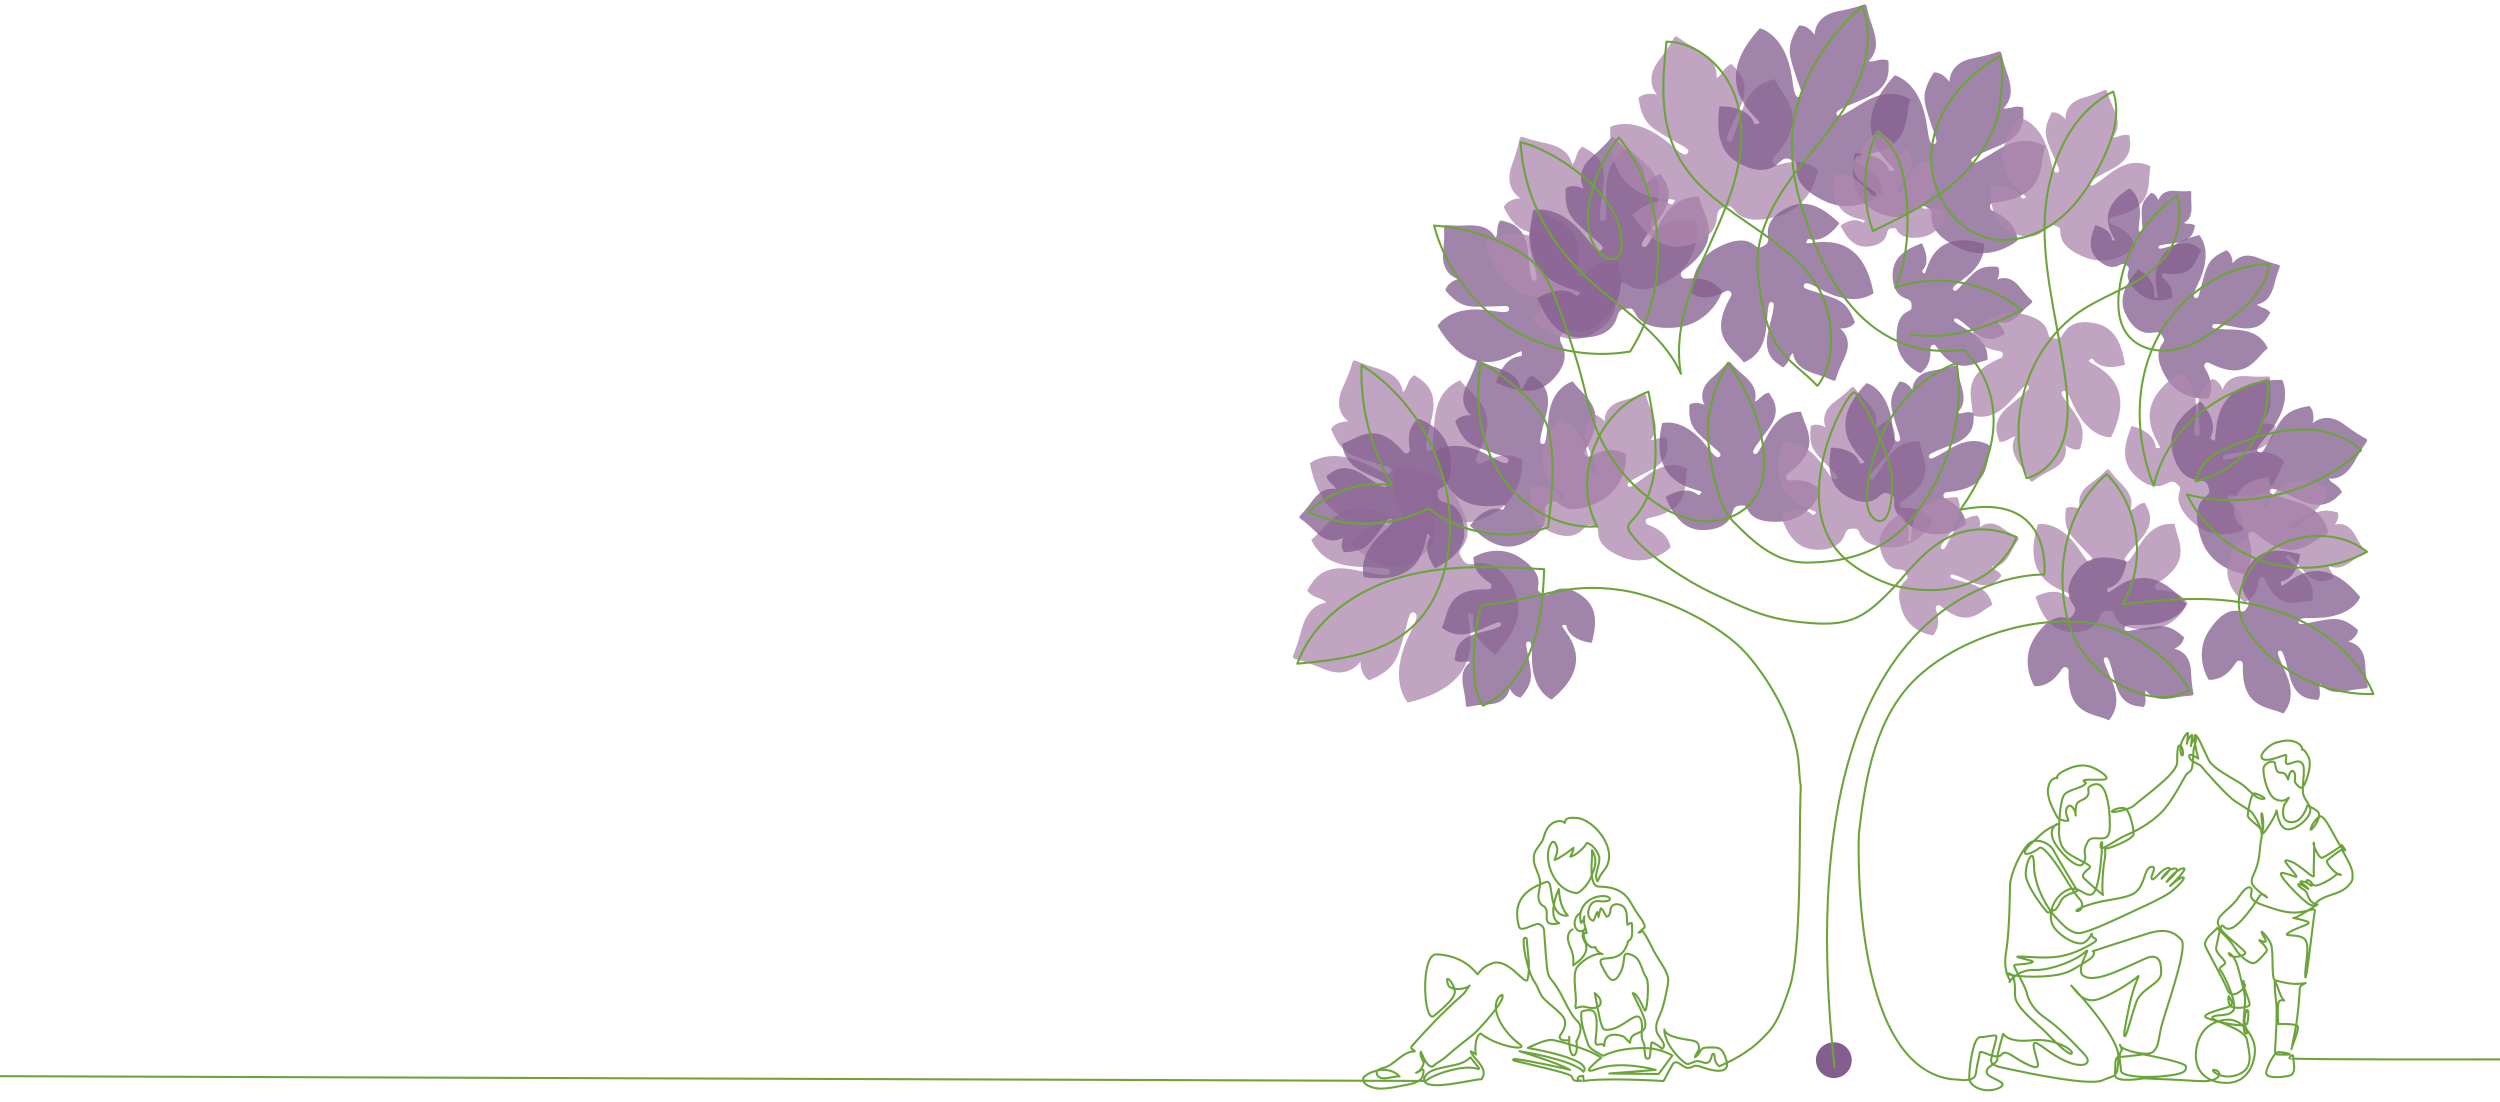 <?xml version="1.0" encoding="UTF-8"?><svg id="uuid-36e22df6-3b44-4e99-88c5-a6426931acd0" xmlns="http://www.w3.org/2000/svg" viewBox="0 0 1200 528.92"><circle cx="880.24" cy="508.88" r="8.59" fill="#845e8e"/><path d="M908.88,81.88l-1.03,.3s-.75,.24-1.02-.29c-.12-.25-.26-.58-.38-.88-3.71-8.1-16.43-7.35-16.43-7.35-.36,3.47-.38,4.29-.38,4.29-1.15,13.84,4,19.93,10.13,23.2,12.39,6.6,17.89,.45,19.39-.98,1.7-1.61,3.18-1.71,3.97-1.33l.57,.12h0s1.55,.75,1.55,.75l.77,.44c.8,.39,1.12,.92,1.09,2.8-.04,2.21-1.1,9.18,13.16,16.04,12.32,5.93,23.73,.15,28.24-3.64-.96-8.31-7.33-11.57-9.95-13.09-1.03-.59-2.66-1.14-3.08-1.91-.84-1.53-.02-3.11,2.26-3.18,24.79-2.98,20.9-17.29,23.9-26.86-11.27-6.75-21.23,.74-27.22,4.4-5.99,3.65-7.46,4.44-8.1,2.83-.56-1.41,.12-2.2,13.03-7.48,12.89-5.27,12.09-12.92,11.79-18.44-4.08-1.46-6.45,1.06-9.51,.33,4.89-4.96,4.09-10.57,1.44-17.85-.99-2.71-1.9-6.47-2.36-8.47-.19-.85-.73-1.16-1.7-.79-1.83,.7-5.6,1.92-12.11,3.16-11.61,2.21-11.17,11.37-11.17,11.37,0,0-2.96-4.84-7.49-4.58-6.08,9.41-4.83,13.58-2.75,20.35,3.29,10.68,5.38,13.23,2.98,13.96-2.43,.75-2.77-3.96-3.54-8.9-3.03-21.46-15.49-24.05-15.49-24.05l-2.23,2.55c-20.17,23.97-1.65,37.87,1.81,42.21,.65,.82-.14,1-.14,1Z" fill="#845e8e" opacity=".76"/><path d="M705.4,294.42l1.16,.38s.86,.25,.77,.92c-.04,.32-.12,.71-.2,1.07-1.65,10,10.82,17.37,10.82,17.37,2.54-3.04,3.08-3.8,3.08-3.8,9.88-12.32,8.89-21.33,5.19-28.3-7.49-14.09-16.59-11.79-18.91-11.4-2.63,.44-4.09-.41-4.59-1.26l-.46-.47h0s-.99-1.69-.99-1.69l-.45-.9c-.51-.87-.47-1.58,.75-3.33,1.45-2.06,6.86-7.96-2.21-23.48-7.85-13.42-22.28-15.21-28.94-14.51-4.38,8.44-.44,15.56,1.07,18.66,.59,1.21,1.78,2.77,1.69,3.76-.18,1.98-1.95,2.94-4.15,1.56-25.26-12.94-30.69,3.02-39.6,10.15,6.34,13.53,20.49,12.79,28.46,13.15,7.97,.36,9.86,.55,9.43,2.47-.37,1.68-1.52,2-17.04-1.22-15.5-3.22-19.61,4.5-22.83,9.89,2.91,3.97,6.75,3.1,9.18,5.73-7.76,1.57-10.57,7.36-12.7,15.92-.79,3.18-2.32,7.31-3.16,9.49-.36,.93-.05,1.56,1.1,1.83,2.17,.5,6.5,1.74,13.42,4.71,12.36,5.29,17.76-3.63,17.76-3.63,0,0-.28,6.45,4.15,9.08,11.71-5.01,13.19-9.73,15.52-17.45,3.68-12.16,3.33-15.89,6.06-15.06,2.77,.84,.1,5.5-2.31,10.64-10.78,22.16-.68,32.52-.68,32.52l3.72-.99c34.25-9.78,25.62-34.65,25.1-40.95-.1-1.18,.77-.85,.77-.85Z" fill="#ae86af" opacity=".76"/><path d="M750.21,300.09l.84-.12s.61-.11,.76,.34c.07,.21,.14,.48,.21,.73,2.02,6.73,12.04,7.53,12.04,7.53,.65-2.67,.76-3.31,.76-3.31,2.4-10.69-.96-16-5.4-19.22-8.96-6.5-13.93-2.29-15.26-1.34-1.5,1.08-2.67,.99-3.24,.61l-.43-.15h0s-1.13-.75-1.13-.75l-.55-.42c-.58-.39-.78-.84-.55-2.3,.27-1.73,1.85-7.05-8.54-13.96-8.98-5.97-18.52-2.69-22.46-.22-.15,6.6,4.47,9.83,6.36,11.3,.74,.58,1.96,1.18,2.2,1.82,.49,1.29-.32,2.43-2.11,2.24-19.69-.36-18.2,11.24-21.59,18.4,8.07,6.5,16.67,1.72,21.74-.48,5.08-2.21,6.31-2.66,6.63-1.34,.28,1.16-.33,1.71-10.99,4.43-10.64,2.72-10.85,8.79-11.21,13.13,3.03,1.59,5.15-.13,7.47,.77-4.36,3.34-4.34,7.81-3.06,13.79,.48,2.22,.78,5.26,.92,6.87,.06,.69,.44,.99,1.24,.8,1.5-.35,4.58-.89,9.8-1.16,9.31-.47,9.96-7.67,9.96-7.67,0,0,1.79,4.1,5.35,4.39,5.77-6.69,5.25-10.09,4.36-15.6-1.41-8.7-2.77-10.92-.81-11.23,1.98-.32,1.74,3.4,1.8,7.34,.04,17.1,9.49,20.47,9.49,20.47l2.02-1.75c18.36-16.54,5.4-29.41,3.16-33.17-.42-.71,.22-.77,.22-.77Z" fill="#845e8e" opacity=".76"/><path d="M666.75,250.45l-.38,1.05s-.25,.78-.86,.68c-.29-.05-.64-.13-.97-.21-9.02-1.77-16.06,9.34-16.06,9.34,2.69,2.39,3.37,2.9,3.37,2.9,10.9,9.3,19.1,8.65,25.53,5.48,12.99-6.4,11.14-14.72,10.85-16.84-.33-2.39,.48-3.7,1.27-4.13l.44-.41h0s1.56-.85,1.56-.85l.83-.38c.81-.44,1.45-.38,3,.77,1.83,1.37,7.03,6.44,21.36-1.36,12.39-6.75,14.41-19.79,13.95-25.85-7.54-4.2-14.11-.82-16.95,.46-1.11,.5-2.56,1.54-3.45,1.43-1.79-.22-2.62-1.85-1.3-3.81,12.43-22.56-1.9-27.91-8.12-36.2-12.44,5.38-12.16,18.23-12.7,25.45-.55,7.22-.77,8.93-2.5,8.49-1.51-.38-1.77-1.43,1.58-15.42,3.34-13.97-3.55-17.91-8.35-20.98-3.68,2.53-2.99,6.04-5.45,8.17-1.21-7.08-6.39-9.79-14.09-11.95-2.86-.8-6.56-2.3-8.52-3.12-.83-.35-1.41-.09-1.69,.94-.52,1.95-1.76,5.85-4.64,12.05-5.14,11.06,2.8,16.2,2.8,16.2,0,0-5.84-.43-8.35,3.51,4.22,10.76,8.47,12.23,15.4,14.56,10.93,3.68,14.32,3.45,13.49,5.91-.84,2.49-4.99-.06-9.59-2.39-19.81-10.38-29.48-1.5-29.48-1.5l.79,3.4c7.93,31.33,30.73,24.18,36.45,23.89,1.08-.06,.75,.72,.75,.72Z" fill="#ae86af" opacity=".76"/><path d="M685.64,256.35l.68,.56s.51,.39,.27,.82c-.11,.2-.27,.44-.41,.66-3.72,6.22,2.65,14.41,2.65,14.41,2.49-1.36,3.05-1.72,3.05-1.72,9.81-5.61,11.52-11.87,10.88-17.48-1.28-11.35-7.95-12.2-9.6-12.55-1.86-.4-2.62-1.35-2.72-2.04l-.18-.44h0s-.21-1.39-.21-1.39l-.06-.72c-.11-.72,.1-1.18,1.37-2.02,1.5-.99,6.66-3.5,4.69-16.22-1.7-11-10.84-15.97-15.46-17.26-5.13,4.47-4.38,10.25-4.19,12.7,.07,.96,.46,2.31,.14,2.94-.64,1.27-2.07,1.45-3.17-.05-13.42-15.25-21.22-6.04-29.03-3.64,.67,10.67,10.28,13.89,15.5,16.22,5.21,2.33,6.42,2.96,5.63,4.12-.69,1.02-1.53,.93-11.02-5.29-9.47-6.21-14.24-2.15-17.8,.6,.9,3.41,3.68,3.83,4.61,6.22-5.58-.99-8.97,2.13-12.63,7.27-1.36,1.91-3.46,4.26-4.59,5.49-.48,.52-.44,1.03,.25,1.5,1.31,.9,3.87,2.87,7.7,6.66,6.84,6.76,12.77,2.25,12.77,2.25,0,0-1.88,4.22,.38,7.13,9.11-.26,11.33-3.02,14.91-7.54,5.65-7.13,6.39-9.71,7.99-8.44,1.62,1.29-1.38,3.69-4.33,6.48-12.99,11.93-8.98,21.47-8.98,21.47l2.73,.32c25.37,2.48,26.15-16.35,27.46-20.67,.25-.81,.73-.37,.73-.37Z" fill="#845e8e" opacity=".76"/><path d="M722.28,243.09l-.37,.93s-.25,.69-.79,.58c-.26-.05-.57-.13-.86-.21-8.06-1.84-14.69,7.95-14.69,7.95,2.35,2.22,2.94,2.7,2.94,2.7,9.54,8.66,16.93,8.31,22.8,5.64,11.85-5.39,10.43-12.92,10.23-14.83-.23-2.16,.54-3.31,1.26-3.67l.41-.35h0s1.43-.72,1.43-.72l.76-.32c.74-.37,1.31-.31,2.67,.78,1.61,1.28,6.14,5.99,19.24-.63,11.33-5.72,13.51-17.39,13.27-22.85-6.66-3.99-12.66-1.14-15.25-.06-1.02,.42-2.34,1.31-3.14,1.19-1.61-.25-2.3-1.74-1.06-3.46,11.8-19.93-.93-25.15-6.28-32.77-11.33,4.48-11.44,16.05-12.13,22.52s-.94,8-2.49,7.56c-1.35-.39-1.55-1.33,1.85-13.81,3.4-12.46-2.69-16.2-6.92-19.09-3.38,2.17-2.86,5.34-5.13,7.19-.89-6.4-5.47-8.98-12.33-11.14-2.55-.8-5.84-2.25-7.57-3.05-.74-.34-1.27-.12-1.54,.8-.52,1.74-1.75,5.21-4.51,10.7-4.93,9.8,2.06,14.65,2.06,14.65,0,0-5.24-.55-7.6,2.92,3.49,9.79,7.27,11.23,13.43,13.52,9.72,3.61,12.78,3.51,11.96,5.69-.82,2.21-4.48-.19-8.55-2.42-17.51-9.89-26.46-2.18-26.46-2.18l.62,3.08c6.25,28.39,26.95,22.6,32.1,22.5,.97-.02,.66,.67,.66,.67Z" fill="#845e8e" opacity=".76"/><path d="M750.81,239.02l-.83,.31s-.6,.25-.85-.18c-.12-.2-.25-.46-.37-.7-3.56-6.42-13.96-5.01-13.96-5.01-.08,2.87-.04,3.55-.04,3.55-.08,11.44,4.53,16.12,9.77,18.42,10.59,4.65,14.73-.75,15.87-2.02,1.29-1.43,2.51-1.6,3.18-1.34l.48,.06h0s1.32,.52,1.32,.52l.66,.31c.68,.27,.98,.69,1.07,2.23,.1,1.82-.33,7.61,11.81,12.36,10.49,4.1,19.5-1.36,22.98-4.76-1.31-6.77-6.75-9.05-8.99-10.13-.88-.42-2.26-.77-2.65-1.37-.79-1.21-.21-2.55,1.66-2.75,20.18-4,16.09-15.51,17.96-23.57-9.68-4.84-17.39,1.94-22.09,5.31s-5.85,4.12-6.47,2.83c-.54-1.12-.04-1.82,10.23-6.96,10.26-5.13,9.13-11.37,8.53-15.88-3.44-.95-5.23,1.27-7.79,.87,3.71-4.38,2.7-8.94,.07-14.76-.98-2.16-1.97-5.2-2.47-6.81-.21-.69-.67-.91-1.44-.55-1.46,.69-4.48,1.93-9.75,3.36-9.4,2.55-8.47,10.04-8.47,10.04,0,0-2.74-3.79-6.44-3.3-4.41,8.11-3.12,11.46-.98,16.89,3.37,8.57,5.25,10.53,3.32,11.29-1.95,.77-2.53-3.08-3.47-7.09-3.83-17.44-14.23-18.79-14.23-18.79l-1.67,2.23c-15.07,20.95,1.01,31.21,4.13,34.56,.59,.63-.05,.83-.05,.83Z" fill="#ae86af" opacity=".76"/><path d="M730.48,169.14v1s0,.73-.55,.83c-.26,.04-.58,.08-.88,.11-8.19,1.14-10.92,12.64-10.92,12.64,2.99,1.24,3.71,1.48,3.71,1.48,11.99,4.72,18.78,1.76,23.31-2.81,9.17-9.25,5.17-15.78,4.3-17.5-.98-1.94-.67-3.29-.13-3.88l.26-.48h0s1.08-1.18,1.08-1.18l.59-.57c.56-.61,1.12-.75,2.78-.22,1.96,.63,7.86,3.42,17.77-7.41,8.56-9.37,6.46-21.05,4.3-26.07-7.64-1.37-12.24,3.43-14.28,5.35-.8,.75-1.73,2.06-2.52,2.23-1.59,.34-2.77-.81-2.22-2.86,3.96-22.82-9.79-23.18-17.5-28.41-9.01,8.21-5,19.06-3.35,25.36,1.65,6.3,1.96,7.82,.36,7.95-1.4,.12-1.93-.7-3.17-13.57-1.24-12.86-8.26-14.19-13.24-15.39-2.39,3.23-.78,6.01-2.24,8.54-3.1-5.67-8.3-6.46-15.48-6.04-2.67,.15-6.26-.04-8.16-.16-.81-.05-1.23,.34-1.16,1.3,.13,1.81,.21,5.49-.42,11.6-1.13,10.91,7.13,12.96,7.13,12.96,0,0-5.09,1.34-6.07,5.43,6.74,7.91,10.78,7.92,17.36,7.87,10.37-.07,13.19-1.26,13.21,1.07,.02,2.36-4.26,1.41-8.85,.77-19.88-3.03-25.51,7.35-25.51,7.35l1.67,2.66c15.92,24.32,33.21,11.57,37.99,9.65,.9-.36,.85,.39,.85,.39Z" fill="#845e8e" opacity=".76"/><path d="M753.13,141.56l-.29,1.07s-.18,.79-.8,.74c-.29-.02-.65-.08-.98-.13-9.14-1.03-15.24,10.62-15.24,10.62,2.88,2.16,3.59,2.62,3.59,2.62,11.63,8.38,19.74,7.07,25.89,3.38,12.42-7.44,9.91-15.58,9.45-17.67-.52-2.36,.18-3.73,.93-4.22l.41-.44h0s1.49-.98,1.49-.98l.79-.45c.77-.5,1.41-.5,3.05,.53,1.94,1.21,7.53,5.85,21.18-3.1,11.8-7.74,12.75-20.9,11.8-26.9-7.85-3.57-14.13,.33-16.86,1.84-1.07,.59-2.43,1.74-3.32,1.71-1.8-.07-2.76-1.63-1.61-3.69,10.55-23.5-4.17-27.67-11.04-35.42-11.96,6.37-10.63,19.16-10.59,26.4,.04,7.24-.04,8.96-1.8,8.66-1.54-.26-1.88-1.28,.32-15.49,2.2-14.19-4.99-17.56-10.03-20.23-3.46,2.82-2.49,6.26-4.77,8.58-1.78-6.96-7.17-9.24-15.02-10.77-2.92-.57-6.73-1.76-8.74-2.42-.86-.28-1.42,.03-1.6,1.08-.36,1.99-1.28,5.97-3.64,12.38-4.22,11.44,4.11,15.92,4.11,15.92,0,0-5.86,.04-8.03,4.18,5.09,10.38,9.43,11.5,16.53,13.25,11.19,2.77,14.56,2.27,13.93,4.79-.63,2.55-4.98,.35-9.75-1.6-20.59-8.73-29.5,.9-29.5,.9l1.07,3.32c10.46,30.58,32.6,21.6,38.28,20.84,1.07-.14,.81,.66,.81,.66Z" fill="#ae86af" opacity=".76"/><path d="M758.37,140.85l-.75,.77s-.53,.59-1.03,.26c-.23-.16-.52-.37-.77-.57-7.27-5.15-17.91,1.87-17.91,1.87,1.43,3.18,1.82,3.9,1.82,3.9,5.94,12.56,13.44,15.25,20.38,15.01,14.03-.49,15.71-8.57,16.29-10.56,.66-2.25,1.9-3.08,2.77-3.14l.55-.18h0s1.72-.13,1.72-.13h.88c.89-.08,1.43,.23,2.34,1.87,1.07,1.94,3.65,8.49,19.42,7.3,13.64-1.03,20.61-11.76,22.62-17.3-4.99-6.71-12.14-6.34-15.17-6.34-1.18,0-2.88,.34-3.62-.11-1.5-.91-1.58-2.68,.36-3.88,19.96-14.99,9.43-25.43,7.24-35.22-13.14-.2-18,11.27-21.36,17.44-3.36,6.16-4.24,7.58-5.59,6.51-1.19-.94-1-1.97,7.53-13,8.52-11.01,4-17.24,.97-21.86-4.26,.77-5.05,4.14-8.07,5.05,1.75-6.74-1.75-11.2-7.69-16.17-2.21-1.85-4.89-4.65-6.28-6.15-.59-.64-1.21-.64-1.87,.16-1.23,1.52-3.88,4.47-8.9,8.8-8.94,7.73-3.97,15.44-3.97,15.44,0,0-4.99-2.71-8.78-.22-.55,11.19,2.62,14.18,7.81,18.99,8.2,7.6,11.28,8.75,9.57,10.59-1.73,1.86-4.38-2.04-7.52-5.93-13.37-17.06-25.45-13.06-25.45-13.06l-.65,3.32c-5.46,30.85,17.53,33.61,22.71,35.62,.97,.38,.38,.94,.38,.94Z" fill="#845e8e" opacity=".76"/><path d="M816.59,236.63l-.63,.65s-.44,.49-.86,.21c-.2-.13-.43-.31-.65-.48-6.1-4.32-15.02,1.56-15.02,1.56,1.2,2.67,1.53,3.27,1.53,3.27,4.98,10.53,11.27,12.79,17.1,12.59,11.77-.41,13.18-7.19,13.67-8.86,.56-1.88,1.59-2.58,2.32-2.64l.46-.16h0s1.44-.11,1.44-.11h.74c.74-.06,1.2,.19,1.96,1.57,.9,1.62,3.06,7.12,16.29,6.12,11.44-.87,17.29-9.86,18.98-14.51-4.18-5.63-10.18-5.32-12.72-5.32-.99,0-2.41,.29-3.04-.09-1.26-.76-1.32-2.24,.31-3.26,16.75-12.58,7.91-21.33,6.07-29.55-11.02-.17-15.1,9.46-17.92,14.63-2.82,5.17-3.55,6.36-4.69,5.46-.99-.79-.84-1.65,6.32-10.9,7.14-9.24,3.35-14.46,.82-18.34-3.57,.65-4.24,3.48-6.77,4.24,1.47-5.65-1.47-9.39-6.45-13.57-1.85-1.55-4.1-3.9-5.27-5.16-.5-.54-1.02-.54-1.56,.14-1.03,1.27-3.26,3.75-7.46,7.38-7.5,6.49-3.33,12.95-3.33,12.95,0,0-4.19-2.27-7.36-.18-.46,9.39,2.19,11.89,6.56,15.93,6.88,6.37,9.47,7.34,8.03,8.89-1.45,1.56-3.68-1.71-6.31-4.97-11.22-14.31-21.35-10.96-21.35-10.96l-.55,2.78c-4.58,25.88,14.71,28.19,19.05,29.88,.82,.32,.32,.78,.32,.78Z" fill="#845e8e" opacity=".76"/><path d="M871.5,246.32l-.66,.59s-.47,.45-.86,.14c-.18-.14-.4-.34-.6-.52-5.62-4.7-14.81,.35-14.81,.35,.96,2.7,1.24,3.32,1.24,3.32,4.04,10.69,10.01,13.39,15.72,13.65,11.53,.52,13.44-6,14.06-7.59,.69-1.8,1.76-2.4,2.47-2.39l.46-.12h0s1.42,0,1.42,0l.73,.05c.73,0,1.16,.29,1.8,1.69,.75,1.66,2.43,7.2,15.44,7.26,11.25,.05,17.67-8.28,19.69-12.69-3.65-5.83-9.54-6-12.02-6.2-.97-.08-2.38,.09-2.96-.33-1.17-.84-1.12-2.3,.55-3.16,17.36-10.98,9.41-20.23,8.25-28.4-10.76-1.03-15.5,8.06-18.66,12.89-3.16,4.83-3.97,5.94-5.01,4.97-.91-.85-.69-1.68,7.03-10.16,7.71-8.47,4.41-13.88,2.24-17.86-3.55,.35-4.41,3.07-6.95,3.61,1.88-5.41-.7-9.3-5.24-13.77-1.69-1.66-3.7-4.13-4.75-5.46-.45-.56-.95-.6-1.54,.01-1.11,1.16-3.48,3.41-7.87,6.63-7.84,5.75-4.27,12.4-4.27,12.4,0,0-3.91-2.55-7.18-.76-1.19,9.14,1.21,11.8,5.16,16.09,6.22,6.77,8.68,7.92,7.15,9.32-1.54,1.41-3.46-1.96-5.78-5.35-9.84-14.87-20.01-12.39-20.01-12.39l-.75,2.68c-6.51,24.93,12.16,28.71,16.27,30.7,.77,.37,.25,.79,.25,.79Z" fill="#ae86af" opacity=".76"/><path d="M894.42,222.23l-.87,.22s-.64,.19-.85-.27c-.1-.21-.21-.49-.3-.75-2.93-6.88-13.61-6.55-13.61-6.55-.38,2.9-.42,3.59-.42,3.59-1.29,11.58,2.89,16.8,7.95,19.68,10.23,5.82,14.99,.79,16.28-.37,1.46-1.31,2.71-1.36,3.36-1.03l.48,.11h0s1.28,.66,1.28,.66l.64,.38c.66,.34,.92,.8,.85,2.37-.09,1.86-1.13,7.67,10.66,13.76,10.19,5.26,19.89,.67,23.77-2.4-.61-6.99-5.88-9.87-8.04-11.2-.85-.52-2.2-1.02-2.54-1.67-.67-1.31,.05-2.6,1.97-2.61,20.85-1.92,17.92-14.01,20.66-21.97-9.29-5.92-17.82,.13-22.93,3.06-5.11,2.93-6.36,3.55-6.85,2.19-.43-1.19,.15-1.84,11.1-5.97,10.93-4.12,10.44-10.56,10.31-15.19-3.38-1.32-5.43,.74-7.98,.06,4.21-4.04,3.68-8.77,1.62-14.94-.76-2.29-1.44-5.47-1.78-7.16-.14-.72-.59-.99-1.4-.7-1.55,.54-4.74,1.48-10.22,2.37-9.79,1.59-9.63,9.28-9.63,9.28,0,0-2.37-4.13-6.17-4.02-5.32,7.75-4.37,11.28-2.78,17,2.51,9.03,4.21,11.22,2.18,11.78-2.06,.57-2.23-3.39-2.76-7.54-2.05-18.07-12.43-20.53-12.43-20.53l-1.93,2.08c-17.47,19.63-2.26,31.71,.54,35.43,.53,.7-.14,.83-.14,.83Z" fill="#845e8e" opacity=".76"/><path d="M993.94,285.84l-.66,.59s-.47,.45-.86,.14c-.18-.14-.4-.34-.6-.52-5.62-4.7-14.81,.35-14.81,.35,.96,2.7,1.24,3.32,1.24,3.32,4.04,10.69,10.01,13.39,15.72,13.65,11.53,.52,13.44-6,14.06-7.59,.69-1.8,1.76-2.4,2.47-2.39l.46-.12h0s1.42,0,1.42,0l.73,.05c.73,0,1.16,.29,1.8,1.69,.75,1.66,2.43,7.2,15.44,7.26,11.25,.05,17.67-8.28,19.69-12.69-3.65-5.83-9.54-6-12.02-6.2-.97-.08-2.38,.09-2.96-.33-1.17-.84-1.12-2.3,.55-3.16,17.36-10.98,9.41-20.23,8.25-28.4-10.76-1.03-15.5,8.06-18.66,12.89-3.16,4.83-3.97,5.94-5.01,4.97-.91-.85-.69-1.68,7.03-10.16,7.71-8.47,4.41-13.88,2.24-17.86-3.55,.35-4.41,3.07-6.95,3.61,1.88-5.41-.7-9.3-5.24-13.77-1.69-1.66-3.7-4.13-4.75-5.46-.45-.56-.95-.6-1.54,.01-1.11,1.16-3.48,3.41-7.87,6.63-7.84,5.75-4.27,12.4-4.27,12.4,0,0-3.91-2.55-7.18-.76-1.19,9.14,1.21,11.8,5.16,16.09,6.22,6.77,8.68,7.92,7.15,9.32-1.54,1.41-3.46-1.96-5.78-5.35-9.84-14.87-20.01-12.39-20.01-12.39l-.75,2.68c-6.51,24.93,12.16,28.71,16.27,30.7,.77,.37,.25,.79,.25,.79Z" fill="#ae86af" opacity=".76"/><path d="M1011.56,283.99l-.12-.89s-.11-.65,.37-.81c.22-.07,.51-.15,.78-.21,7.18-2.09,8.12-12.74,8.12-12.74-2.83-.72-3.51-.84-3.51-.84-11.35-2.65-17.03,.87-20.49,5.56-6.99,9.47-2.56,14.79-1.56,16.21,1.13,1.61,1.03,2.85,.62,3.46l-.17,.46h0s-.81,1.2-.81,1.2l-.46,.59c-.42,.62-.9,.82-2.45,.56-1.83-.31-7.48-2.03-14.92,8.95-6.43,9.5-3.03,19.67-.44,23.88,7.01,.22,10.5-4.67,12.08-6.66,.62-.78,1.27-2.07,1.96-2.32,1.38-.51,2.58,.36,2.36,2.26-.56,20.94,11.78,19.46,19.37,23.13,6.98-8.53,1.98-17.71-.31-23.13-2.3-5.42-2.77-6.74-1.36-7.07,1.24-.29,1.81,.37,4.61,11.73,2.79,11.34,9.24,11.62,13.86,12.04,1.71-3.2-.09-5.48,.89-7.93,3.51,4.66,8.27,4.69,14.64,3.38,2.37-.49,5.6-.79,7.32-.92,.73-.06,1.05-.46,.87-1.31-.35-1.6-.91-4.88-1.14-10.43-.42-9.91-8.07-10.66-8.07-10.66,0,0,4.38-1.87,4.72-5.65-7.06-6.2-10.68-5.68-16.55-4.77-9.27,1.42-11.64,2.85-11.95,.76-.32-2.11,3.63-1.82,7.82-1.85,18.18,.11,21.86-9.91,21.86-9.91l-1.84-2.16c-17.42-19.68-31.22-6.01-35.25-3.66-.76,.44-.81-.24-.81-.24Z" fill="#845e8e" opacity=".76"/><path d="M916.54,259.76l-.63-.37s-.47-.26-.33-.64c.07-.18,.16-.4,.26-.6,2.28-5.63-4.04-11.59-4.04-11.59-1.89,1.44-2.3,1.82-2.3,1.82-7.4,5.9-8.01,11.3-6.77,15.87,2.52,9.23,8.15,9.08,9.56,9.16,1.59,.09,2.34,.78,2.52,1.34l.21,.34h0s.36,1.12,.36,1.12l.14,.59c.18,.58,.07,.99-.88,1.85-1.12,1.02-5.06,3.75-1.8,14.03,2.82,8.89,11.03,11.84,15.02,12.3,3.67-4.36,2.31-9.05,1.84-11.06-.19-.79-.68-1.85-.49-2.42,.37-1.14,1.53-1.46,2.63-.37,13.07,10.9,18.35,2.28,24.5-.71-1.92-8.75-10.3-10.18-14.91-11.44s-5.69-1.62-5.19-2.69c.44-.93,1.15-.97,9.8,2.96,8.64,3.93,12.07-.05,14.66-2.78-1.18-2.71-3.54-2.7-4.61-4.56,4.74,.11,7.16-2.91,9.53-7.64,.88-1.76,2.32-3.97,3.1-5.13,.33-.49,.23-.91-.4-1.21-1.2-.58-3.57-1.88-7.23-4.52-6.53-4.72-10.86-.22-10.86-.22,0,0,1.02-3.73-1.23-5.86-7.51,1.39-9,3.95-11.38,8.16-3.76,6.63-4.04,8.86-5.53,8.01-1.51-.86,.67-3.23,2.76-5.92,9.23-11.54,4.68-18.93,4.68-18.93l-2.3,.09c-21.32,1.2-19.55,16.89-20.08,20.64-.1,.7-.56,.4-.56,.4Z" fill="#ae86af" opacity=".76"/><path d="M803.74,96.67l-.6,.94s-.41,.7-.99,.47c-.27-.11-.6-.27-.9-.42-8.41-3.72-17.72,5.56-17.72,5.56,2.1,2.92,2.64,3.57,2.64,3.57,8.58,11.48,16.71,12.66,23.68,11,14.08-3.37,14.13-11.89,14.31-14.02,.21-2.41,1.29-3.5,2.15-3.74l.52-.3h0s1.71-.48,1.71-.48l.89-.19c.88-.25,1.5-.05,2.75,1.42,1.48,1.74,5.43,7.84,21.13,3.4,13.58-3.84,18.43-16.11,19.33-22.12-6.42-5.77-13.57-3.92-16.64-3.3-1.2,.24-2.84,.94-3.68,.63-1.7-.61-2.14-2.38-.43-4,17.11-19.25,4.33-27.64,.1-37.1-13.32,2.49-15.89,15.09-18.02,22.01-2.13,6.92-2.73,8.53-4.32,7.72-1.39-.71-1.41-1.79,4.95-14.69,6.35-12.88,.51-18.25-3.5-22.3-4.15,1.66-4.26,5.23-7.12,6.76,.39-7.17-4.06-10.96-11.09-14.78-2.61-1.42-5.89-3.7-7.61-4.93-.73-.52-1.36-.4-1.85,.55-.94,1.79-3.01,5.31-7.19,10.72-7.46,9.65-.85,16.42-.85,16.42,0,0-5.6-1.72-8.92,1.58,1.74,11.43,5.55,13.8,11.79,17.6,9.85,6,13.2,6.54,11.85,8.75-1.37,2.24-4.85-1.16-8.82-4.45-17.02-14.51-28.41-7.99-28.41-7.99l.02,3.49c.8,32.31,24.61,30.39,30.26,31.37,1.06,.18,.57,.87,.57,.87Z" fill="#ae86af" opacity=".76"/><path d="M844.17,59.3l-1.03,.3s-.75,.24-1.02-.29c-.12-.25-.26-.58-.38-.88-3.71-8.1-16.43-7.35-16.43-7.35-.36,3.47-.38,4.29-.38,4.29-1.15,13.84,4,19.93,10.13,23.2,12.39,6.6,17.89,.45,19.39-.98,1.7-1.61,3.18-1.71,3.97-1.33l.57,.12h0s1.55,.75,1.55,.75l.77,.44c.8,.39,1.12,.92,1.09,2.8-.04,2.21-1.1,9.18,13.16,16.04,12.32,5.93,23.73,.15,28.24-3.64-.96-8.31-7.33-11.57-9.95-13.09-1.03-.59-2.66-1.14-3.08-1.91-.84-1.53-.02-3.11,2.26-3.18,24.79-2.98,20.9-17.29,23.9-26.86-11.27-6.75-21.23,.74-27.22,4.4-5.99,3.65-7.46,4.44-8.1,2.83-.56-1.41,.12-2.2,13.03-7.48,12.89-5.27,12.09-12.92,11.79-18.44-4.08-1.46-6.45,1.06-9.51,.33,4.89-4.96,4.09-10.57,1.44-17.85-.99-2.71-1.9-6.47-2.36-8.47-.19-.85-.73-1.16-1.7-.79-1.83,.7-5.6,1.92-12.11,3.16-11.61,2.21-11.17,11.37-11.17,11.37,0,0-2.96-4.84-7.49-4.58-6.08,9.41-4.83,13.58-2.75,20.35,3.29,10.68,5.38,13.23,2.98,13.96-2.43,.75-2.77-3.96-3.54-8.9-3.03-21.46-15.49-24.05-15.49-24.05l-2.23,2.55c-20.17,23.97-1.65,37.87,1.81,42.21,.65,.82-.14,1-.14,1Z" fill="#845e8e" opacity=".76"/><path d="M895.06,106.19l-.4,.47s-.28,.36-.58,.19c-.14-.08-.31-.19-.47-.3-4.37-2.69-10.22,1.74-10.22,1.74,.94,1.77,1.19,2.17,1.19,2.17,3.88,7,8.29,8.26,12.27,7.87,8.04-.8,8.71-5.51,8.97-6.67,.3-1.32,.98-1.84,1.47-1.91l.31-.13h0s.98-.14,.98-.14l.51-.04c.51-.07,.83,.08,1.41,.99,.69,1.07,2.41,4.75,11.43,3.47,7.8-1.1,11.41-7.52,12.36-10.78-3.12-3.67-7.21-3.19-8.95-3.08-.68,.04-1.64,.3-2.09,.07-.89-.47-1-1.48,.07-2.24,10.92-9.35,4.48-14.96,2.85-20.51-7.55,.37-9.93,7.14-11.63,10.81-1.7,3.67-2.15,4.51-2.97,3.95-.72-.5-.65-1.09,3.84-7.75,4.48-6.64,1.66-10.06-.25-12.6-2.42,.6-2.75,2.57-4.45,3.2,.75-3.94-1.42-6.37-5.02-9.01-1.34-.98-2.98-2.49-3.84-3.3-.37-.34-.72-.32-1.07,.16-.65,.92-2.07,2.71-4.78,5.39-4.85,4.77-1.71,9.02-1.71,9.02,0,0-2.97-1.37-5.05,.2,.1,6.45,2.03,8.05,5.19,10.62,4.99,4.06,6.81,4.61,5.89,5.73-.93,1.14-2.59-1.01-4.54-3.13-8.32-9.31-15.11-6.56-15.11-6.56l-.25,1.93c-1.99,17.93,11.32,18.66,14.37,19.63,.57,.18,.25,.52,.25,.52Z" fill="#ae86af" opacity=".76"/><path d="M972.14,94.94l-.85,.33s-.61,.26-.88-.17c-.12-.2-.26-.47-.39-.71-3.72-6.52-14.33-4.94-14.33-4.94-.04,2.93,0,3.62,0,3.62,.07,11.69,4.84,16.41,10.22,18.69,10.88,4.61,15.03-.96,16.19-2.27,1.3-1.48,2.54-1.67,3.23-1.41l.49,.05h0s1.36,.51,1.36,.51l.68,.31c.7,.26,1.01,.69,1.12,2.26,.13,1.86-.23,7.78,12.23,12.47,10.77,4.05,19.9-1.65,23.41-5.16-1.42-6.89-7.01-9.15-9.32-10.23-.9-.42-2.32-.76-2.73-1.37-.82-1.22-.25-2.6,1.66-2.83,20.56-4.35,16.23-16.05,18.03-24.31-9.95-4.82-17.74,2.21-22.49,5.72-4.75,3.51-5.93,4.28-6.58,2.98-.57-1.14-.06-1.86,10.36-7.24,10.41-5.38,9.17-11.74,8.51-16.34-3.53-.92-5.33,1.37-7.95,.99,3.73-4.52,2.64-9.17-.13-15.07-1.03-2.2-2.08-5.28-2.61-6.93-.23-.7-.7-.92-1.48-.54-1.48,.72-4.55,2.03-9.91,3.56-9.57,2.72-8.52,10.37-8.52,10.37,0,0-2.85-3.84-6.62-3.28-4.39,8.34-3.04,11.75-.78,17.27,3.56,8.71,5.5,10.69,3.54,11.49-1.98,.81-2.62-3.11-3.63-7.19-4.14-17.77-14.78-19.01-14.78-19.01l-1.68,2.3c-15.13,21.6,1.44,31.87,4.67,35.25,.61,.63-.04,.85-.04,.85Z" fill="#ae86af" opacity=".76"/><path d="M923.41,131.17l-.52-.55s-.39-.39-.14-.73c.12-.16,.28-.35,.42-.52,3.86-4.92-.69-12.62-.69-12.62-2.28,.89-2.8,1.14-2.8,1.14-9.01,3.73-11.15,8.9-11.22,13.77-.14,9.85,5.47,11.31,6.84,11.79,1.55,.54,2.09,1.44,2.11,2.05l.11,.39h0s.03,1.21,.03,1.21l-.02,.62c.02,.62-.21,1-1.4,1.58-1.39,.69-6.08,2.27-5.78,13.36,.26,9.59,7.53,14.85,11.35,16.45,4.88-3.27,4.86-8.29,4.97-10.41,.04-.83-.14-2.03,.2-2.54,.69-1.02,1.93-1.01,2.71,.39,9.82,14.51,17.5,7.49,24.44,6.28,.59-9.2-7.28-13.01-11.49-15.57-4.21-2.56-5.17-3.23-4.37-4.14,.7-.8,1.41-.63,8.85,5.73,7.43,6.35,11.95,3.39,15.29,1.43-.4-3.01-2.73-3.68-3.26-5.83,4.66,1.46,7.91-.84,11.6-4.84,1.37-1.49,3.43-3.27,4.53-4.19,.47-.39,.49-.83-.05-1.31-1.02-.92-3-2.88-5.86-6.54-5.11-6.53-10.69-3.32-10.69-3.32,0,0,2.07-3.4,.45-6.14-7.82-.77-10.03,1.35-13.58,4.83-5.61,5.49-6.52,7.61-7.76,6.35-1.25-1.28,1.58-3,4.41-5.07,12.42-8.79,10.03-17.4,10.03-17.4l-2.31-.57c-21.44-4.89-24.16,11.14-25.75,14.69-.3,.67-.67,.23-.67,.23Z" fill="#845e8e" opacity=".76"/><path d="M867.11,116.17l.33-.89s.22-.66,.74-.57c.25,.04,.55,.12,.83,.19,7.72,1.63,13.89-7.81,13.89-7.81-2.28-2.08-2.85-2.53-2.85-2.53-9.23-8.11-16.27-7.66-21.82-5.03-11.22,5.32-9.74,12.48-9.52,14.3,.25,2.06-.46,3.16-1.14,3.52l-.38,.34h0s-1.35,.71-1.35,.71l-.72,.32c-.7,.37-1.25,.31-2.56-.7-1.55-1.2-5.95-5.62-18.33,.9-10.71,5.63-12.61,16.79-12.3,21.99,6.41,3.7,12.08,.89,14.54-.18,.96-.42,2.21-1.29,2.98-1.18,1.53,.21,2.22,1.62,1.07,3.28-10.95,19.19,1.27,23.96,6.5,31.14,10.74-4.45,10.66-15.48,11.22-21.66,.56-6.18,.78-7.64,2.25-7.25,1.29,.35,1.5,1.25-1.55,13.2-3.05,11.94,2.81,15.41,6.89,18.09,3.19-2.13,2.65-5.14,4.78-6.93,.95,6.08,5.35,8.48,11.93,10.43,2.44,.73,5.6,2.06,7.26,2.79,.71,.31,1.21,.09,1.46-.79,.47-1.67,1.58-4.99,4.13-10.27,4.55-9.42-2.2-13.93-2.2-13.93,0,0,5,.45,7.2-2.91-3.48-9.28-7.1-10.59-13.02-12.68-9.33-3.29-12.24-3.14-11.5-5.24,.75-2.12,4.28,.12,8.19,2.17,16.85,9.16,25.26,1.67,25.26,1.67l-.64-2.92c-6.4-26.97-26.04-21.13-30.95-20.95-.92,.03-.64-.63-.64-.63Z" fill="#845e8e" opacity=".76"/><path d="M1002.84,172.84l.77-.48s.55-.38,.89,0c.16,.17,.35,.4,.52,.62,4.92,5.66,15.02,2.04,15.02,2.04-.54-2.88-.71-3.55-.71-3.55-2.36-11.45-7.96-15.14-13.68-16.33-11.57-2.39-14.55,3.89-15.43,5.4-.99,1.71-2.17,2.14-2.89,2.02l-.49,.04h0s-1.43-.24-1.43-.24l-.73-.17c-.74-.12-1.12-.48-1.54-2-.49-1.8-1.29-7.67-14.43-9.83-11.36-1.87-19.2,5.52-21.94,9.65,2.74,6.48,8.67,7.6,11.14,8.2,.97,.24,2.42,.29,2.94,.81,1.04,1.04,.76,2.5-1.07,3.1-19.31,8.29-12.77,18.92-12.92,27.37,10.7,2.78,16.97-5.64,20.94-10.01,3.97-4.37,4.97-5.36,5.87-4.21,.78,1.01,.42,1.81-8.74,9.13-9.16,7.31-6.7,13.31-5.14,17.69,3.64,.22,4.95-2.39,7.6-2.53-2.77,5.16-.8,9.51,3.08,14.76,1.44,1.95,3.07,4.77,3.92,6.28,.36,.64,.87,.76,1.56,.24,1.31-1,4.06-2.88,9.03-5.43,8.85-4.55,6.32-11.84,6.32-11.84,0,0,3.54,3.21,7.13,1.92,2.68-9.04,.68-12.11-2.61-17.09-5.19-7.85-7.49-9.4-5.72-10.57,1.79-1.18,3.18,2.54,4.97,6.34,7.54,16.61,18.22,15.75,18.22,15.75l1.19-2.59c10.6-24.15-7.66-30.97-11.49-33.65-.72-.5-.12-.84-.12-.84Z" fill="#ae86af" opacity=".76"/><path d="M1014.86,115.47h-.61s-.45,.03-.51-.31c-.03-.16-.06-.36-.08-.54-.82-5.01-7.92-6.52-7.92-6.52-.72,1.85-.86,2.3-.86,2.3-2.72,7.43-.82,11.55,2.06,14.28,5.81,5.5,9.76,2.95,10.8,2.39,1.18-.63,2.01-.46,2.38-.13l.3,.15h0s.74,.65,.74,.65l.36,.36c.38,.33,.48,.68,.17,1.7-.36,1.21-1.99,4.88,4.8,10.8,5.87,5.12,13.02,3.67,16.07,2.27,.73-4.71-2.28-7.46-3.49-8.69-.47-.48-1.29-1.03-1.4-1.51-.23-.97,.46-1.71,1.72-1.4,14.07,2.11,14.1-6.34,17.19-11.15-5.17-5.41-11.78-2.8-15.62-1.7-3.84,1.1-4.77,1.31-4.88,.33-.09-.86,.4-1.19,8.29-2.14,7.88-.95,8.6-5.27,9.26-8.35-2.02-1.42-3.7-.39-5.28-1.26,3.43-1.98,3.85-5.19,3.49-9.59-.13-1.64-.07-3.84-.02-5.01,.02-.5-.23-.75-.81-.69-1.11,.11-3.37,.21-7.13-.09-6.72-.54-7.86,4.56-7.86,4.56,0,0-.9-3.11-3.42-3.65-4.76,4.25-4.71,6.73-4.59,10.77,.19,6.37,.96,8.08-.47,8.12-1.45,.04-.93-2.6-.6-5.42,1.58-12.25-4.88-15.56-4.88-15.56l-1.61,1.06c-14.71,10.12-6.63,20.56-5.38,23.47,.23,.55-.23,.53-.23,.53Z" fill="#845e8e" opacity=".76"/><path d="M1035.21,142.92l-.82-.26s-.61-.17-.55-.64c.03-.22,.08-.5,.13-.75,1.09-7-7.68-12.08-7.68-12.08-1.76,2.14-2.13,2.68-2.13,2.68-6.83,8.68-6.09,14.97-3.45,19.82,5.32,9.81,11.67,8.14,13.29,7.85,1.83-.33,2.86,.26,3.22,.85l.33,.33h0s.7,1.18,.7,1.18l.32,.63c.36,.61,.34,1.1-.51,2.33-1,1.45-4.75,5.61,1.69,16.41,5.57,9.34,15.67,10.5,20.33,9.96,3.01-5.93,.21-10.89-.86-13.04-.42-.84-1.26-1.92-1.21-2.62,.11-1.39,1.35-2.07,2.89-1.12,17.75,8.89,21.44-2.3,27.63-7.34-4.52-9.42-14.4-8.81-19.98-9.02-5.58-.2-6.9-.33-6.61-1.67,.25-1.18,1.05-1.41,11.92,.75,10.86,2.15,13.69-3.27,15.9-7.06-2.06-2.76-4.74-2.12-6.45-3.95,5.41-1.14,7.35-5.21,8.78-11.21,.53-2.23,1.57-5.12,2.15-6.65,.24-.65,.02-1.09-.78-1.27-1.52-.34-4.55-1.18-9.42-3.21-8.67-3.62-12.39,2.65-12.39,2.65,0,0,.16-4.51-2.96-6.32-8.16,3.58-9.16,6.89-10.74,12.3-2.5,8.53-2.23,11.13-4.14,10.57-1.94-.57-.1-3.84,1.55-7.45,7.4-15.57,.27-22.74,.27-22.74l-2.59,.71c-23.89,7.05-17.69,24.39-17.3,28.79,.07,.83-.53,.6-.53,.6Z" fill="#845e8e" opacity=".76"/><path d="M1036.34,215.08h-.89s-.65,.04-.74-.44c-.04-.23-.08-.52-.11-.78-1.19-7.23-11.45-9.4-11.45-9.4-1.03,2.67-1.23,3.32-1.23,3.32-3.91,10.73-1.15,16.68,3.01,20.6,8.4,7.92,14.1,4.23,15.6,3.43,1.7-.91,2.9-.67,3.44-.2l.43,.22h0s1.07,.93,1.07,.93l.52,.51c.55,.48,.69,.97,.26,2.45-.51,1.75-2.86,7.05,6.96,15.58,8.49,7.38,18.8,5.26,23.2,3.23,1.04-6.8-3.31-10.77-5.06-12.54-.68-.69-1.86-1.48-2.03-2.18-.34-1.4,.65-2.47,2.48-2.03,20.31,3.01,20.33-9.19,24.79-16.14-7.48-7.8-17-4.01-22.55-2.41-5.55,1.6-6.88,1.91-7.04,.49-.14-1.24,.57-1.72,11.96-3.11,11.37-1.39,12.4-7.63,13.35-12.07-2.92-2.05-5.34-.56-7.62-1.8,4.95-2.87,5.54-7.5,5.01-13.85-.2-2.36-.11-5.54-.04-7.23,.03-.72-.33-1.08-1.17-1-1.6,.16-4.86,.31-10.29-.12-9.69-.76-11.33,6.6-11.33,6.6,0,0-1.3-4.48-4.95-5.26-6.86,6.15-6.78,9.73-6.59,15.56,.29,9.19,1.4,11.66-.66,11.73-2.09,.07-1.34-3.74-.88-7.83,2.25-17.69-7.08-22.44-7.08-22.44l-2.32,1.54c-21.2,14.64-9.52,29.69-7.71,33.88,.34,.79-.33,.76-.33,.76Z" fill="#ae86af" opacity=".76"/><path d="M1062.42,211.41l-.88-.55s-.66-.38-.45-.92c.1-.25,.24-.56,.38-.84,3.39-7.87-5.34-16.46-5.34-16.46-2.7,1.98-3.3,2.49-3.3,2.49-10.62,8.1-11.65,15.69-10.03,22.17,3.27,13.09,11.21,13.05,13.19,13.21,2.25,.17,3.27,1.17,3.51,1.97l.28,.48h0s.47,1.59,.47,1.59l.19,.83c.24,.82,.06,1.39-1.3,2.58-1.61,1.4-7.26,5.13-2.97,19.72,3.7,12.61,15.18,17.03,20.79,17.81,5.31-6.03,3.53-12.68,2.93-15.53-.24-1.11-.9-2.64-.62-3.43,.55-1.59,2.2-2.02,3.72-.43,18.09,15.77,25.8,3.78,34.57-.25-2.44-12.39-14.2-14.67-20.67-16.59-6.47-1.92-7.98-2.46-7.24-3.95,.65-1.3,1.65-1.33,13.73,4.48,12.06,5.8,17.01,.3,20.75-3.46-1.58-3.85-4.91-3.92-6.36-6.57,6.68,.29,10.18-3.89,13.67-10.47,1.3-2.45,3.39-5.52,4.52-7.14,.48-.69,.36-1.27-.53-1.72-1.68-.86-4.98-2.76-10.06-6.6-9.06-6.86-15.31-.65-15.31-.65,0,0,1.55-5.23-1.55-8.3-10.63,1.72-12.8,5.3-16.29,11.15-5.5,9.23-5.97,12.36-8.04,11.12-2.1-1.25,1.04-4.53,4.07-8.26,13.36-15.99,7.18-26.55,7.18-26.55l-3.25,.05c-30.1,1.04-28.09,23.21-28.95,28.48-.16,.99-.8,.54-.8,.54Z" fill="#845e8e" opacity=".76"/><path d="M1087.18,243l-.41-.62s-.32-.44-.02-.73c.14-.13,.33-.29,.5-.43,4.55-4.11,1.44-12.31,1.44-12.31-2.35,.48-2.89,.64-2.89,.64-9.33,2.1-12.26,6.73-13.14,11.43-1.78,9.49,3.4,11.84,4.64,12.53,1.41,.78,1.78,1.74,1.69,2.33l.04,.4h0s-.17,1.17-.17,1.17l-.13,.6c-.09,.61-.37,.93-1.61,1.29-1.46,.43-6.25,1.17-7.82,11.95-1.35,9.31,4.8,15.61,8.22,17.79,5.26-2.34,6.08-7.2,6.54-9.23,.18-.8,.2-1.98,.62-2.42,.83-.87,2.03-.66,2.55,.83,7.07,15.66,15.66,10.15,22.57,10.15,2.11-8.79-4.87-13.78-8.5-16.96-3.64-3.18-4.46-3.98-3.53-4.73,.81-.66,1.47-.37,7.6,7.01,6.12,7.37,10.98,5.27,14.54,3.94,.12-2.98-2.02-4.01-2.18-6.18,4.26,2.19,7.78,.51,12.02-2.74,1.57-1.21,3.85-2.58,5.07-3.3,.52-.3,.61-.72,.17-1.28-.83-1.06-2.42-3.28-4.57-7.3-3.85-7.17-9.77-4.99-9.77-4.99,0,0,2.57-2.94,1.46-5.86-7.43-2.05-9.91-.37-13.93,2.39-6.34,4.36-7.57,6.26-8.55,4.84-.99-1.44,2.03-2.64,5.11-4.16,13.47-6.42,12.6-15.13,12.6-15.13l-2.13-.94c-19.9-8.3-25.2,6.73-27.33,9.9-.4,.6-.68,.11-.68,.11Z" fill="#ae86af" opacity=".76"/><path d="M1094.94,280.74l-.12-.89s-.11-.65,.36-.81c.22-.07,.51-.15,.78-.22,7.17-2.13,8.04-12.79,8.04-12.79-2.84-.7-3.52-.82-3.52-.82-11.36-2.58-17.02,.98-20.46,5.69-6.94,9.51-2.47,14.81-1.46,16.22,1.14,1.6,1.05,2.85,.64,3.45l-.16,.46h0s-.8,1.2-.8,1.2l-.45,.59c-.41,.62-.9,.82-2.45,.57-1.83-.29-7.5-1.99-14.87,9.04-6.38,9.54-2.91,19.69-.29,23.89,7.01,.18,10.47-4.73,12.04-6.73,.61-.78,1.26-2.08,1.95-2.33,1.37-.52,2.58,.35,2.37,2.25-.44,20.94,11.9,19.39,19.51,23.01,6.93-8.57,1.88-17.72-.45-23.12-2.33-5.41-2.81-6.72-1.4-7.06,1.24-.3,1.82,.36,4.68,11.7,2.86,11.32,9.31,11.56,13.93,11.96,1.7-3.21-.12-5.48,.84-7.94,3.54,4.64,8.3,4.64,14.66,3.29,2.36-.5,5.6-.82,7.31-.96,.73-.06,1.05-.47,.86-1.32-.36-1.6-.94-4.87-1.2-10.43-.48-9.9-8.13-10.61-8.13-10.61,0,0,4.37-1.89,4.69-5.68-7.1-6.15-10.71-5.61-16.58-4.67-9.26,1.48-11.62,2.92-11.95,.84-.33-2.11,3.62-1.84,7.81-1.9,18.18,0,21.8-10.04,21.8-10.04l-1.85-2.15c-17.54-19.57-31.26-5.82-35.27-3.45-.75,.45-.81-.23-.81-.23Z" fill="#845e8e" opacity=".76"/><path d="M917.24,160.52c26.97,4.15,53.12-11.83,53.12-11.83-16.6-13.51-40.33-17.67-60.54-10.6,5.03-12.65,6.12-23.35,5.71-36.95-.41-13.61-3.06-30.29-14.51-37.65-5.22,10.58-8.75,28.22-2.05,47.44,26.86-12.97,48.54-24.16,59.07-52.07,2.37-6.28,4.09-25.61,2.08-32.02-16.75,9.29-30.7,25.44-32.91,44.47-2.2,19.03,10.17,39.94,29.02,43.36,11.39,2.07,23.29-2.27,32.27-9.58,8.97-7.31,15.35-17.34,20.45-27.74,5.1-10.4,9.11-22.45,5.38-33.42-22.83,11.64-32.86,39.56-32.96,65.18-.09,25.63,7.53,50.61,10.37,76.08,.97,8.75,1.36,17.8-1.35,26.17-2.71,8.38-9.05,16.03-17.59,18.18-10.73-29.06,1.41-64.84,27.62-81.36,12.81-8.08,28.68-12.21,38.19-23.99,6.72-8.32,9.21-19.89,6.5-30.24-15.28,10.34-25.76,27.5-27.98,45.82-.9,7.47-.27,15.69,4.56,21.47,5.54,6.63,15.4,8.3,23.79,6.24,8.39-2.06,15.66-7.2,22.57-12.39,9.74-7.31,20.02-16.32,21.06-28.44-23.42,.83-44.91,16.94-54.87,38.16-9.95,21.22-9.11,46.58-.46,68.36,6.26-26.66,28.17-43.73,54.64-50.78,1.64,21.21-9.01,42.45-34.6,48.67,0,0,1.73-10.03,12.98-15.09,10.71-4.81,22.05-8.61,33.75-9.64,11.7-1.02,24.25,1.66,32.75,9.77-21.93,20.44-54.52,28.73-83.55,21.26,7.4,15.2,21.21,27.15,37.32,32.27,16.11,5.13,34.29,3.36,49.11-4.77-17.29-13.65-46.18-8.26-57.38,10.71-2.76,4.67-4.54,10.06-4.13,15.47,.52,7,4.59,13.24,9.3,18.44,13.88,15.33,34.61,24.2,55.28,23.67-8.79-21.25-29.76-35.7-51.98-41.61-22.23-5.92-45.73-4.4-68.53-1.33,11.7-19.39,8.45-46.56-7.5-62.64-17.03,14.2-23.48,38.32-20.63,60.31,1.9,14.62,7.26,25.74,18.6,35.17,11.34,9.43,29.24,15.92,41.74,8.1-9.32-16.01-28.27-29.12-46.58-31.96-27.47-4.25-62.76,6.57-83.34,25.24-20.59,18.67-25.63,48.05-28.77,75.66,0,0-4.71,110.42,43.9,117.86l6.84,.53c5.67-.17,5.37-2.73,5.77-5.43,.46-3.16,1.48-6.35,1.5-7.77,.03-1.86,8.11,3.95,10.42,.92,2.31-3.02,6.31,2.18,13.34,5.13,6.96,2.92,3.42-1.8,2.25-8.36-1.18-6.58,5.41,1.9,14.83,6.17,9.29,4.21,13.51,1.29,9.46-3-4.08-4.31-11.68-12.63-18.81-17.49-7.2-4.91-8.6-10.8-8.6-10.8-.64-4.42-6.95-13.91-6.31-14.52,.64-.61,3.15-.19,7.13-.98,3.96-.79,.86-1.23-4.34-2.6-5.23-1.38,5.53,.02,13.6-.17,7.99-.19,14.03-2.73,20.05-6.09,5.98-3.33,.76-2.55,.81-4.72,.05-2.17-.24,1.64-3.7,3.66-3.48,2.02-12.62-3.63-14.99-8.15-2.38-4.54-.67-12.45,5.79-16.48,6.41-4,9.19,3.09,12.96,1.44,3.76-1.64,4.72-20.87,4.89-23.79,.17-2.92-1.1-.09-.64,1.42,.47,1.5,7.81-4.19,12.22-6.02,4.39-1.82,10.71-5.07,16.46-10.51,5.72-5.41,11.56-17.93,12.6-18.9,1.03-.98,1.85-.94,2.37-2.53,.53-1.59,.78-6.82,.82-8.37,.05-1.54,1.16-3.79,1.24-6.26,.07-2.47-2.48,2.92-2.5,3.75-.02,.82,.59-3.76,.63-5,.04-1.24-2.57,2.4-2.61,3.84-.04,1.45,.58-3.46,.62-4.7,.04-1.24-1.56,.75-2.79,3.41-1.23,2.66-1.09,5.84-.2,6.92,.88,1.08,.79-3.95-.83-4.65-1.62-.7-1.34,6.28-1.39,8.14-.05,1.86-2.02,4.71-5.85,8.3-3.85,3.61-13.86,11.39-15.13,12.58-1.27,1.19-7.92,3.05-9.92,2.87-2-.18,3.06-2.55,5.63-1.8,2.56,.75,4.43,9.98,4.37,12.47-.06,2.49-13.96,8.06-13.92,6.7,.03-1.36,.75,2.15-.16,6.57-.91,4.42-1.22,15.17-.58,15.89,.63,.71-7.79-6.44-9.27-8.11-1.48-1.67,1.24-3.42,2.85-4.94,1.6-1.51-8.69-4.67-11.94-8.35-3.27-3.7-2.8-8.92-2.75-11.46,.05-2.55,.49-13.49,2.81-15.62,2.31-2.13,7.61-2.85,9.23-4.34,1.61-1.49,.58-.85-.26-1.83-.85-.99,5-.57,9.16-.69,4.13-.12,.38-3.13-3.02-4.96-3.41-1.84-7.37-3-13.81-.13-6.49,2.89-4.96,4.32-4.96,4.32,0,0-3.21-.75-4.36,4.41-1.15,5.15,3.19,11.96,4.08,13.95,.89,1.99,5.11,2.46,5.53,2.07,.42-.39-2.28-3.92-.48-6.42,1.8-2.5,4.07,1.96,4.03,3.65-.04,1.69-.35-2.79,.42-4.95,.76-2.16,4.23-2.05,5.41-4.38,1.17-2.33-1.15-3.4,1.74-4.81,2.87-1.41,5.48-.52,6.98,4.37,1.49,4.87,1.95,10.53,1.83,15.55-.12,5.01-1.5,5.84-6.01,5.48-4.54-.37-4.43,1.54-5.71,4.12-1.28,2.58,1.39,5.78-1.41,8.41-2.8,2.64-11.98-6.74-14.05-11.84-2.08-5.12,1.24-7.56,2.02-7.5,.77,.06-4.07,1.42-7.74,4.8-3.68,3.4-8.38,7.5-7.88,9.02,.5,1.52,5.37-.88,6.97-2.36,1.59-1.48,7.2,6.12,10.64,11.59,3.42,5.45,5.81,9.73,8.6,12.85,2.78,3.11,.62,5.99-1.2,5.89-1.83-.1,4.49-3.65,16.1-5.45,11.45-1.77,12.01-3.66,13.14-4.74,1.13-1.08,1.83-2.81,2.78-5.21,.94-2.4,1.63-6.06,4.1-5.88,2.47,.18-1.22,4.61-.16,5.84,1.06,1.23,4.34-4.77,7.68-5.29,3.33-.52-3.04,5.15-3.04,5.15,0,0,3.04-5.15,6.48-4.9,3.43,.25-3.62,6.02-4.06,6.45-.44,.43,3.89-5.54,7.65-6.49,3.73-.95-4.65,7.15-5.83,8.3-1.18,1.14,4.28-4.14,6.13-4,1.85,.13-4.48,6.4-8.13,8.46-3.66,2.06-6.91,3.7-13.56,6.74-6.7,3.07-24.24,11.77-28.62,11.55-4.41-.22-8.14-4.65-11.45-8.29-3.33-3.66-7.53-11.21-8.97-17.67-1.44-6.49-.49-7.06-1.22-10.15-.73-3.1-3.5,1.83-3.61,7.59-.11,5.75,9.13,17.2,10.12,18.28,.99,1.08,2.65-.8,3.42-.75,.77,.04,1.88-1.47,3.49-4.68,1.61-3.21,8.21-4.22,7.76-4.72-.45-.5-9.64-15.83-11.43-19.3-1.79-3.49-8.3-6.56-11.98-3.15-3.7,3.42-8.82,14.47-8.92,20.08-.1,5.61-.29,22.24-1.94,32.25-1.65,9.99,2.71,13.1,1.81,13.95-.9,.85,3.33-6.06,11.77-5.75,8.35,.32,20.68-5,24.43-8.6,3.73-3.59-4.47,7.55-1.37,10.92,3.08,3.35,11.71,.15,11.71,.15,3.61-1.01,11.38-4.69,18.25-7.81,6.82-3.1,8.03,1.47,7.88,6.82-.15,5.34-9.61,7.27-11.95,13.97-2.35,6.71-4.34,15.27-5.31,16.24-.98,.97-.47-2.83,1.93-14.36,2.4-11.53,5.78-15.8,3.97-14.03-1.81,1.78-16.18,11.41-21.72,11.25-5.59-.16-7.74-4.54-9.94-6.92-2.21-2.39,22.78,23.44,22.51,34.15-.27,10.68-1.58,8.43-7.67,11.21-6.14,2.81-36.31-3.6-43.24-5.09-6.99-1.51-10.23-1.93-10.18-4.46,.04-2.54,2.53-9.93,2.55-11.4,.03-1.47-4.14,.22-7.71,.17-3.58-.06-5.29,14.37-5.37,19.37-.08,4.99,8.49,7.92,14.42,5.01,5.89-2.89-6.11-4.39-6.06-7.61,.05-3.22,5.07-3.47,5.12-6.39,.05-2.92,2.85-11.96,2.85-11.96,0,0,2.04,4.42,13.68,3.15,11.48-1.26,20.52,5.05,19.22,6.32-1.29,1.27-9.05-6.59-12.54-10.25-3.51-3.69-14.8-11.97-14.7-17.54,.1-5.58-.1-10.59-3.33-10.7-3.24-.12,4.65,2.23,16.85,1.49,12.01-.73,13.48-2.99,20.04-6.78,6.52-3.76,3.77-5.32,3.77-5.32,0,0,17.57-5.78,26.34-8.48,8.68-2.67,12.89-.75,16.23,3.08,3.32,3.81-8.18,35.28-9.69,41.66-1.51,6.39-1.06,9.18-3.8,11.93-2.75,2.75-15.07-.76-15.84-2.74-.77-1.99,.77,1.98,.77,1.98-2.24,2.23-.45,7.03-.52,9.83-.07,2.81,10.96,3.77,21.37,2.63,10.27-1.12,9.79-2.7,9.85-4.62,.06-1.93-20.47-5.75-20.47-5.75,0,0-10.03,1.29-11.94,1.26-1.91-.02-1.49,4.77-1.58,8.71-.1,3.93,13.74,1.54,13.74,1.54,0,0,5.4,.25,12.15,.53,9.06,.38,12.26,.8,16.57,.82,7.44,.03,9.55-4.18,5.63-5.32-3.95-1.15,2.75,5.46,10.93,2.18,8.1-3.25,5.2-10.78,4.27-16.65-.93-5.89-18.96-9.54-16.48-11.06,2.47-1.51,6.92,.06,9.72-2.78,2.79-2.83-4.33-17.66-5.75-19.29-1.42-1.64,.32-1.85,1.79-3.31,1.46-1.46-4.69-4.96-4.06-8,4.97-24.13-.22,4.18,16.52-18.24,4.99-6.68,4.44-8.75,7.34-6.3,2.89,2.44-6.17-3.8-6.71-6.22-.54-2.42,.74-3.35,2.35-8.11,1.62-4.76,1.25-9.22,2.24-13.69,.98-4.47-3.98-11.43-4.58-12.18-.6-.74-4.41-2.94-8.23-5.5-3.84-2.57-14.15-14.28-15.87-16.4-1.73-2.12-5.27-1.98-5.96-4.76-.68-2.79,4.34,.83,4.34,.83,0,0-1.17-4.17-1.66-7.51-.22-1.5-.3-2.83-.08-3.53,.72-2.28,4.66,7.72,6.7,11.7,2.03,3.96,10.77,8.38,15.03,11.02,4.23,2.62,6.69,7.24,10.54,7.62,3.82,.37-2.1-2.5-3.66-2.66-1.56-.16-3.12,8.77-3.18,10.49-.06,1.72,4.24,4.17,6.24,6.63,1.99,2.45,.25-4.2,.34-6.93,.09-2.74,1.62,4.03,.44,8.37-1.19,4.34,6.69-8.05,6.76-10.09,.07-2.04,.48,6.64,4,8.42,3.5,1.78,9.85-2.95,11.71-6.71,1.85-3.76-1.39-5.77-2.68-9.17-1.29-3.41,1.3-12.89-.54-15.25-1.84-2.37-4.37-.26-6.74,.16-2.38,.42-.59-3.61-1.08-4.24-.49-.63-7.83,3.3-10.94,1.98-3.13-1.32,2.43-6.98,6.2-8.04,3.76-1.05,6.69-1.5,9.8,.01,3.1,1.51,2.59,3.5,2.59,3.5,0,0,.42-1.39,2.89,2.99,2.46,4.36-1.44,13.81-2.54,14.88-1.1,1.07-2.52-.72-3.49-1.95-.97-1.24,.54-3.69-.82-5.43-1.37-1.74-2.64,2.22-2.68,3.47-.05,1.25-.28-.83-1.16-1.95-.88-1.12-1.61-.97-3.15-1.14-1.54-.17-1.66-2.7-2.11-4.47-.45-1.77-5.39-.25-5.5,2.84-.11,3.09,1.81,12.12,5.46,14.25,1.77,1.03,4.47,1.47,6.22-.24,1.75-1.7-1.75,3.24-1.75,3.24,0,0-2.43,7.72,3.17,8.23,5.56,.51,8-7.94,8-7.94,0,0,2.29,.67,4.72,2.59,2.42,1.91-.56,6.68-2.54,8.63-1.98,1.96,1.09-4.95,3.84-6.04,2.73-1.09,8.76,14.27,11.25,15.92,2.48,1.64-1.06-2.54-.79-2.2,.27,.34-7.92,5.7-9.43,6.13-1.51,.44-4.68-6.58-4.01-7.25,.68-.67-.3,12.92,.1,15.62,.39,2.7-6.23-4.82-11.22-6.66-5.02-1.86-1.43,1.63,1.62,5.4,3.04,3.74,.15,1.35-5.08,.19-5.27-1.18,9.5,13.4,12.44,15.04,2.92,1.62,1.92-.65,6.17-2.81,4.23-2.15,8.95-2.49,12.11-5.67,3.14-3.18,2.38-3.56,2.5-6.3,.11-2.74-4.72-10.86-5.09-11.32-.37-.46-6.29,4.25-7.12,5.07-.82,.82,3.04,5.55,5.55,6.63,2.5,1.07,.1-1.15-1.49,.44-1.59,1.6-7.81,5.08-9.69,4.95-1.89-.13-1.9-2.47-3.59-2.59-1.7-.12-.16,1.66,1.4,2.55,1.56,.89-1.83-1.8-4.23-1.97-2.41-.17,1.3,1.49,2.69,3.2,1.38,1.71-.97-.85-3.35-1.68-2.39-.84-.75,1.18,1.51,2.45,2.25,1.27,1.73,4.56,4.16,6.16,2.42,1.59,2.45,.93,2.45,.93,0,0-9.94,6.59-11.34,6.51-1.41-.08,1.4,.08,5.66,1.44,4.23,1.35-1.88,2.11-7.21,5.03-5.37,2.94,1.98,.88,6,3.09,4,2.19,.71,12.93,.99,18.44,.29,5.49,3.99-28.77,4.57-30.94,.58-2.18-1.96-.67-6.99,.13-5.06,.81-10.08-.61-17.76-3.33-7.77-2.75-5.61-5.1-5.54-7.02,.07-1.92-2.04-3.19-6.22,3.11-4.2,6.33-11.04,8.62-9.91,13.13,1.12,4.5,14.31,12.75,13.02,14.04-1.29,1.29-6.01,2.32-7.42,.68-1.41-1.65,.66-1.1,2.34,1.91,1.67,3,2.17,6.61,3.38,10.92,1.2,4.29,1.74,6.66,1.63,9.89-.11,3.23-1.72,14.31,.42,14.91,2.14,.6-2.22-7.61-9.94-6.56-7.8,1.05-11.96,5.58-13.55,12.3-1.59,6.72-.28,16.04,11,17.75,11.11,1.68,15.56-5.78,16.62-12.92,1.07-7.15-3-10.99-4.06-13.12-1.06-2.13-.92-6.25,.18-8.33,1.1-2.08,1.22,3.48,.31,6.12-.91,2.64-18.81-1.78-20.03-3.16-1.23-1.38,6.43-3.43,10.34-4.56,3.89-1.12,2.18-2.85,1.31-4.89-.87-2.05-.92,2.66,.38,4.16,1.3,1.49,7.95,.89,9.01-.19,1.07-1.08-2.91-8.35-2.83-10.8,.08-2.46,0,0,.8,.92,.79,.92-6.21,7.76-8.23,2.65-2.03-5.13-9.84-18.96-10.74-21.16-1.53-3.75,5.94-8.27,5.48-8.81-.46-.54,6.41,5.53,8.48,9.36,2.06,3.82,6.71,7.39,8.77,7.48,2.05,.09,4.75-3.7,6.34-5.3,1.59-1.6-2.45-4.76-3.09-5.52-.64-.76,.91,.49,2.44,.57,1.53,.08-.53-2.38-1.39-4.33-.86-1.95,2.8,1.94,4.3,5.14,1.49,3.19,.33,15.65,1.65,17.2,1.31,1.54,2.82,8.83,4.69,9.99,1.87,1.16-.98-.8-2.23,.48-1.26,1.29-.5,10.99-.5,10.99,0,0,8.18-.31,9.27,.98,1.09,1.28-2.86,9.98-2.9,10.85-.03,.87,0,0,1.7-8.48,1.7-8.48,2.24-19.41,2.28-20.62,.05-1.21,2.78-2.42,2.78-2.42,0,0-3.72,.85-8.29,.14-4.61-.72-6.49-1.79-6.51-1.24-.02,.55-.14,3.87,.65,9.97,.32,2.44,.3,6.48,.16,10.58-.21,6.13-.69,12.37-.73,13.49-.07,1.86,1.96,1.39,5.96,1.44,3.98,.05-3.48-1.67-4.91-1.08-1.43,.58-4.62,6.28-5.24,9.45-.62,3.17,6.65,2.66,10.87,1.81,4.2-.84,1.97-7.59,2.04-9.22,.06-1.63-1.7,.04-1.73,.8-.03,.76,101.58,.52,102.07,.53" fill="none" stroke="#6ba43a" stroke-linecap="round" stroke-linejoin="round"/><path d="M-2.2,516.56l686.5,2.29c4.9-3.9,18.38-7.67,24.32-5.97,3.03,.87,.27-1.05-2.74-5.33-3.67,3.44-7.98,3.62-13.24,4.84-3.98,.92-8.59,2.02-9.06,5.83,.16,6.28,24.43-.47,27.55-.17,3.9-5.45-4.43-9.94-5.14-13.43,.83,.46,1.64,.96,2.43,1.51-.43-1.15-.6-8.75,2.3-10.04,8.52,6.69,23.03,8.33,18.86,5.25-9.88-7.3-15.31-19.64-8.72-23.87,3.06,1.53-11.58,17.41-13.8,19.15-5.14,4.03-9.06,7.17-12.99,10.63-2.15,1.89-4.45,2.91-6.6,4.81-2.9-.39-4.37-4.96-5.43-7.25-.57,1.18,.45,3.67,1.34,5.03-.34,2.48-1.56,4.17-3.66,5.07,1.17,.28,4.8-4.52,3.21,1.58-.78,2.98-6.02,3.94-7.92,4.28-4.4,.78-8.07,1.76-12.57,1.78-2.06,0-9.46-1.37-7.91-5.49,3.75-3.44,12.36-5.66,17.27-.32-2.55-.69-10.98,3.71-11.09-2.59,1.33-1,2.81-1.61,4.44-1.83,5.44-2.51,8.5-7.67,13.9-7.65,.02-.91-2.6-1.07-1.37-2.49,4.73-5.51,15.44-16.98,23.22-23.64,2.94-2.52,2.19-2.47,4.51-5.49-1.42,1.88-9.36,2.83-10.41-.56-1.72-5.53,2.47-1.21,3.29,2.99,.75,3.84-7.74,10.08-9.87,12.05-5.05,4.68-6.93-29.8,1.16-29.43,12.05,.55,17.56,7.06,19.64,9.58,2.54-3.32,4.3-4.25,7.02-5.27,7.89-2.97,16.14,11.49,17.04,7.6,1.43-6.19-.09-12.73-.44-19.19-.05-.88-1.33-.9-1.41-.03-.58,6.29,3.21,17.5,4.47,19.47,2.65,4.14,1.61,2.96,3.85,7.34,1.7,3.32,10.15,8.28,11.26,11.88,.99,3.23-1.16,5.98-2.03,7.38-1.16,1.87,.75,2.63,2.94,2.52,1.38-.07,1.23,.57,1.31-1.71-.4,12.71,4.89,10.45,3.4,2.01-.22,.98,2.38-3.98,2.03-6.46-.56-3.94-1.99-1.08-7.46-12.27-9.22-18.87-7.79-2.94-9.95-32.99-.12-2.32-.25-3.32-2.67-4.47-3.05-.04-8.65,4.43-9.51,1.15-2.45-9.34-.06-16.79,13.18-21.31,4.05-1.38,.15,17.34,10.33,16.14-1.54-1.69-3.85-4.78-4.36-12.74-1.88,4.2-5.01,14.07,.25,16.41-8.29,1.83-5.44-3.39-6.11-6.04-.7-2.76-2.35-1.73-3.44-4.3-1.31-3.1,.67-6.63,.3-9.81-.45-3.89-3.08-7.06-3.03-11,.05-3.33,1.68-4.74,3.44-7.23,1.57-2.22,1.48-4.22,2.73-6.51,2.45-4.46,7.2-4.94,8.71-3.22,.22-2.15,1.6-2.82,6.24-2.33,7.92,.85,20.42,15.64,12.59,25.14-3.53,4.29-2.67,6.64-3.53,4.29-1.18-3.23,2.2-7.82,1.12-11.19-.87-2.7-3.21-5.67-5.8-6.34-.75,1.86-5.49,6.34-7.99,6.57,1.67-2.96,1.5-3.41,1.56-4.2-1.93,1.68-6.61,4.94-9.04,5.81,.93-3.17,2.16-4.63,.48-7.75-1.34-2.51-2.79,.42-3.39,2.91-1.54,6.42,2.65,19.28,13.24,20.77,1.94,.11,6.06-4.7,7.1-7.53,1.52-4.12,3.66-7.64,.51-13.15,.24,4.11-.99,10.39,.48,14.91,1.05,3.24,2.54,2.47,5.69,2.79,10.36,1.06,11.62,6.59,15.29,12.28,1.2,1.86,3.75,4.66,3.86,7.1-.91,.89-2.14,1.77-2.96,2.6,.65-.26,1.31-.51,1.97-.73,2.96,3.91,4.29,8.08,6.9,12.21,4.09,6.47,5.96,9.1,5.22,13.12-.65,3.52-1.75,9.3-3.07,12.9-1.5,4.1-3.14,6.01-2.37,9.79,.56,2.72,5.45,6.31,2.69,8.41-1.66-1.26-3.01-2.52-5.1-3.07-.5,2.36-.38,4.65-.85,6.97-.24,1.19-1.97,1.13-2.14-.08-.98-6.91,.1-4.68-.98-6.92-1.61-3.34-.22-5.29-.68-8.94-1.2-9.66-9.19,4.15-17.91,2.86-1.83-.27-3.16-9.98-3.66-12.05-.53-2.23-.42-2.91-1.08-5.49,5.28,3.94,2.91,8.61-3.87,6.78-4.72-1.27-5.86,2.47-5.27-1.24,.66-4.19-1.8-13.95,.53-17.7,1.82-2.92,8.18-7.43,12.38-6.56-2.04-.65-3.07-2.01-3.49-3.43-4.05,1.93-7.49-7.76-4.18-6.66-.35-3-1.79-4.66-1.03-8.01-.48,1.86-.45,1.83-1.62,3.19-1.95-6.71,2.83-11.94,8.92-12.85,5.46-.81,7.42,2.94,.48,2.42-1.12-.08-4.75-1.13-5.95,4.91-.22,2.15,.65,4,2.45,4.41,.93-1.33,.99-2.85,1.9-4.18,.39,.77,.58,1.58,.58,2.44,.37-1.48,.47-2.83,1.19-4.21,1.29,1.06,1.63,2.7,2.67,4.01,2.73-.42,.8-4.57,3.5-5.7,1.49-.62,3.53-.08,4.64,.98,2.19,2.11,1.36,6.04,1.88,8.59,2.33-1.11,2.15-2.04,2.26,2.69,.04,1.96,.03,4.42-1.88,5.05-3.5,14.32-17.55,3.45-12.05,13.21,1.82,3.22,4.53,9.89,8.52,1.57,2.86-5.97-.39-10.48,5.66-7.81,4.16,1.83,4.11,7.24,6.58,10.7,1.61,2.26,.29,18.13-.97,15.5-.73-1.52-3.54-8.32-5.59-8.06,2.28,5.33,8.62,15.04,4.94,17.86-2.68,2.05-6.15,1.41-6.15,5.89,0,.6-2.56-2.8-3.61-3.11-7.09-2.11-8.83,.87-8.86,4.74-1.67-2.39-3.79,1.12-4.2-2-.16-1.18,2.08-12.56-1.24-14.87-.87-.61-5.31-.34-5.47,.65-.75,4.66,1.81,11.12,2.79,14.33,.9,2.95,1.68,3.25,7.53,6.6,5.78-2.85,14.02-4.08,21.56-3.68,6.33,.34,11.74,3.49,11.74,3.49l-6.57,8.89-23.68-.23,22.24-1.73s-16.59-4.75-28.33-.38c-9.43,3.51,2.17-5.47,2.17-5.47-6.23-4.37-20.74-8.06-23.28-8.53-3.27-.61-11.92,3.85-11.92,3.85,0,0,31.7,5.24,26.71,11.43-5.28-5.95-30.71-9.86-30.71-9.86,0,0,18.6,5.6,24.2,8.93-3.03-.79-18.61-4.24-26.41-5.22-.86-.11-1.23,.62-.41,.82,4.51,1.07,24.69,5.57,27.09,7.11,1.85,1.19-.21,3.08,5.13,2.53-2.54,.03-2.24-2.45,1.02-2.33-.26,.75,.31,1.73,.12,2.49,9.45-1.78,38.41-.03,38.41-.03,0,0,1.21-2.24,4.1-7.58,2.12-3.74,4.78,1.2,7.48,1.25,3.86,.06,1.31-2.34,7.82-.01,3.78,1.35,12.84,3.56,10.79-3.43-1.91-6.52-3.61-6.28-7.75-6.35-6.03-.1-3.4,1.81-7.37,4.73,.48-2.37,2.37-2.88,1.88-5.3-.48-2.37-2.03-2.55-4.33-2.95-2.26-.4-11.71-1.43-12.25-5.08-.08,7.66,9.81,16.95,11.37,16.58,2.61-.62,3.61-2.14,6.59-.98,5.53,2.16,3.99-4.31,5.65-3.93,1.15,.26-.48,3.56,2.72,5.95,0,0,10.82-4.22,18.42-11.19,7.6-6.97,9.9-10.06,15.44-26.83s4.58-71.01,5.06-88.66c.43-15.66,.21-1.58-.67-17.23-1.04-18.55-12.71-39.76-24.89-53.79-12.62-14.52-41.31-28.04-60.34-30.84-28.16-4.14-39.12,4.84-67.48,7.23,0,0-8.27,33.66,1.07,48.27,11.3-5.56,19.25-16.52,23.55-28.36,4.3-11.84,5.35-24.59,5.83-37.17-22.72-1.23-45.9-2.42-67.86,3.54-21.96,5.96-42.89,20.41-50.63,41.81,19.29-1.78,40.01-4.16,54.48-17.04,11.46-10.2,17.12-25.68,18.47-40.96,2.95-33.22-13.96-67.45-42.14-85.29-.63,20.1,4.51,40.35,14.66,57.72-14.37-2.38-29.76,2.57-40.05,12.87,18.17,7.89,39.86,7.2,57.5-1.8,15.98,12.41,38.45,15.93,57.46,9.02,1.84-15.46,3.63-31.27,.25-46.46-3.38-15.19-32.43-33.43-32.61-32.32-3.01,18.24-.58,37.84,9.38,53.41,9.97,15.57,28.12,26.36,46.56,24.95-12.46-23.02,0-55.76,24.6-64.69,4.12,21.18,7.22,46.11-7.76,61.63-.89,.92-1.88,1.9-2,3.17-.11,1.14,.52,2.2,1.17,3.14,7.09,10.29,27.48,23.31,38.82,28.56,18.58,8.6,26.28,12.81,46.69,14.52,20.41,1.72,27.41-2.85,41.46-17.76,9.54-10.13,26.82-36.87,58.32-23.46,0,0-11.94,33.96-58.32,23.46,0,0-10.17-2.7-20.27-9.96-35.25-25.36-3.17-82.96,.61-82.94,2.49,.01,18.18,30.04,18.33,43.23,.05,4.02-.49,20.65-7.26,18.33-10.72-4.84-1.47-32.7,1.9-40.38,12.07-27.49,36.2-35.26,36.2-35.26,3.6,22.46-2.01,45.32-15.16,65.99-7.61,11.97-21.21,29.78-57.24,29.78-14.52,0-25.08-9.73-35.21-20.13-7.55-7.76-11.15-30-11.76-40.81-1.04-18.33,9.68-34.84,9.68-34.84,0,0,18.91,24.23,17.18,51.41-.3,4.72-1.86,9.38-4.42,13.35-5.03,7.81-14.85,11.66-24.13,11.19-9.28-.48-18.01-4.73-25.48-10.25-12.45-9.19-22.1-22.13-27.37-36.68-2.6-7.18-4.14-14.69-6.09-22.07-3.02-11.47-7.03-22.66-11.02-33.83-2.2-6.14-4.46-12.41-8.52-17.53-3.95-4.99-9.4-8.61-15.06-11.54-11.2-5.8-23.62-9.25-36.22-10.04,5.25,19.78,18.12,37.43,35.34,48.49,17.22,11.06,38.62,15.42,58.79,11.98,19.76-30.82,17.49-74.15-5.38-102.74-7.48,9.25-12.48,20.49-14.32,32.24-1.34,8.56-.53,18.48,6.07,24.1,1.46,1.25,3.3,2.25,5.21,2.09,5.47-.48,4.66-8.19,3.66-13.6-3.94-21.41-35.48-40.31-47.85-42.5,1.46,24.82,12.12,45.6,29.78,63.09,16.09,15.93,38.06,27.3,47.17,48.02-2.71-15.05,1.01-30.55,6.51-44.82,5.5-14.27,12.77-27.84,17.59-42.35,4.82-14.51,7.08-30.5,2.29-45.03-4.79-14.52-17.98-26.96-33.27-27.26-2.13,18.42-3.32,38.08,5.28,54.51,7.1,13.55,19.92,23.04,32.51,31.73,12.59,8.69,25.74,17.44,34.08,30.27,8.34,12.82,10.23,36.9,.52,48.73-13.34-14.09-24.9-14.18-28.65-54.98-1.45-15.75,6.23-30.97,15.46-43.81,9.24-12.84,20.43-24.31,28.34-38,7.92-13.69,12.27-30.68,6.43-45.38-13.58,11.8-24.53,26.89-30.14,43.99-5.61,17.1-4.36,35.74,1.26,52.83,4.48,13.62,21.3,74.92,77.5,68.09,0,0,33.42,27.34-1.52,76.71,44.81-9.11,40.25,31.14,40.25,31.14,0,0-126.96-5.7-100.72,236.6" fill="none" stroke="#6ba43a" stroke-linecap="round" stroke-linejoin="round"/><path d="M758.24,438.37c-1.63,1.18-2.57,3.25-2.4,5.25,.11,1.23,.68,2.5,1.76,3.09s2.69,.22,3.14-.94c-1.02,1.27-1.34,3.08-.8,4.62,.31,.91,.89,1.7,1.22,2.61,.73,2.03,.04,4.36-1.23,6.1-1.27,1.74-3.07,3.02-4.83,4.27,.32-2.22,.13-4.51-.57-6.64-.61-1.88-1.61-3.64-1.89-5.6s.4-4.27,2.23-5.02" fill="none" stroke="#6ba43a" stroke-linecap="round" stroke-linejoin="round"/></svg>